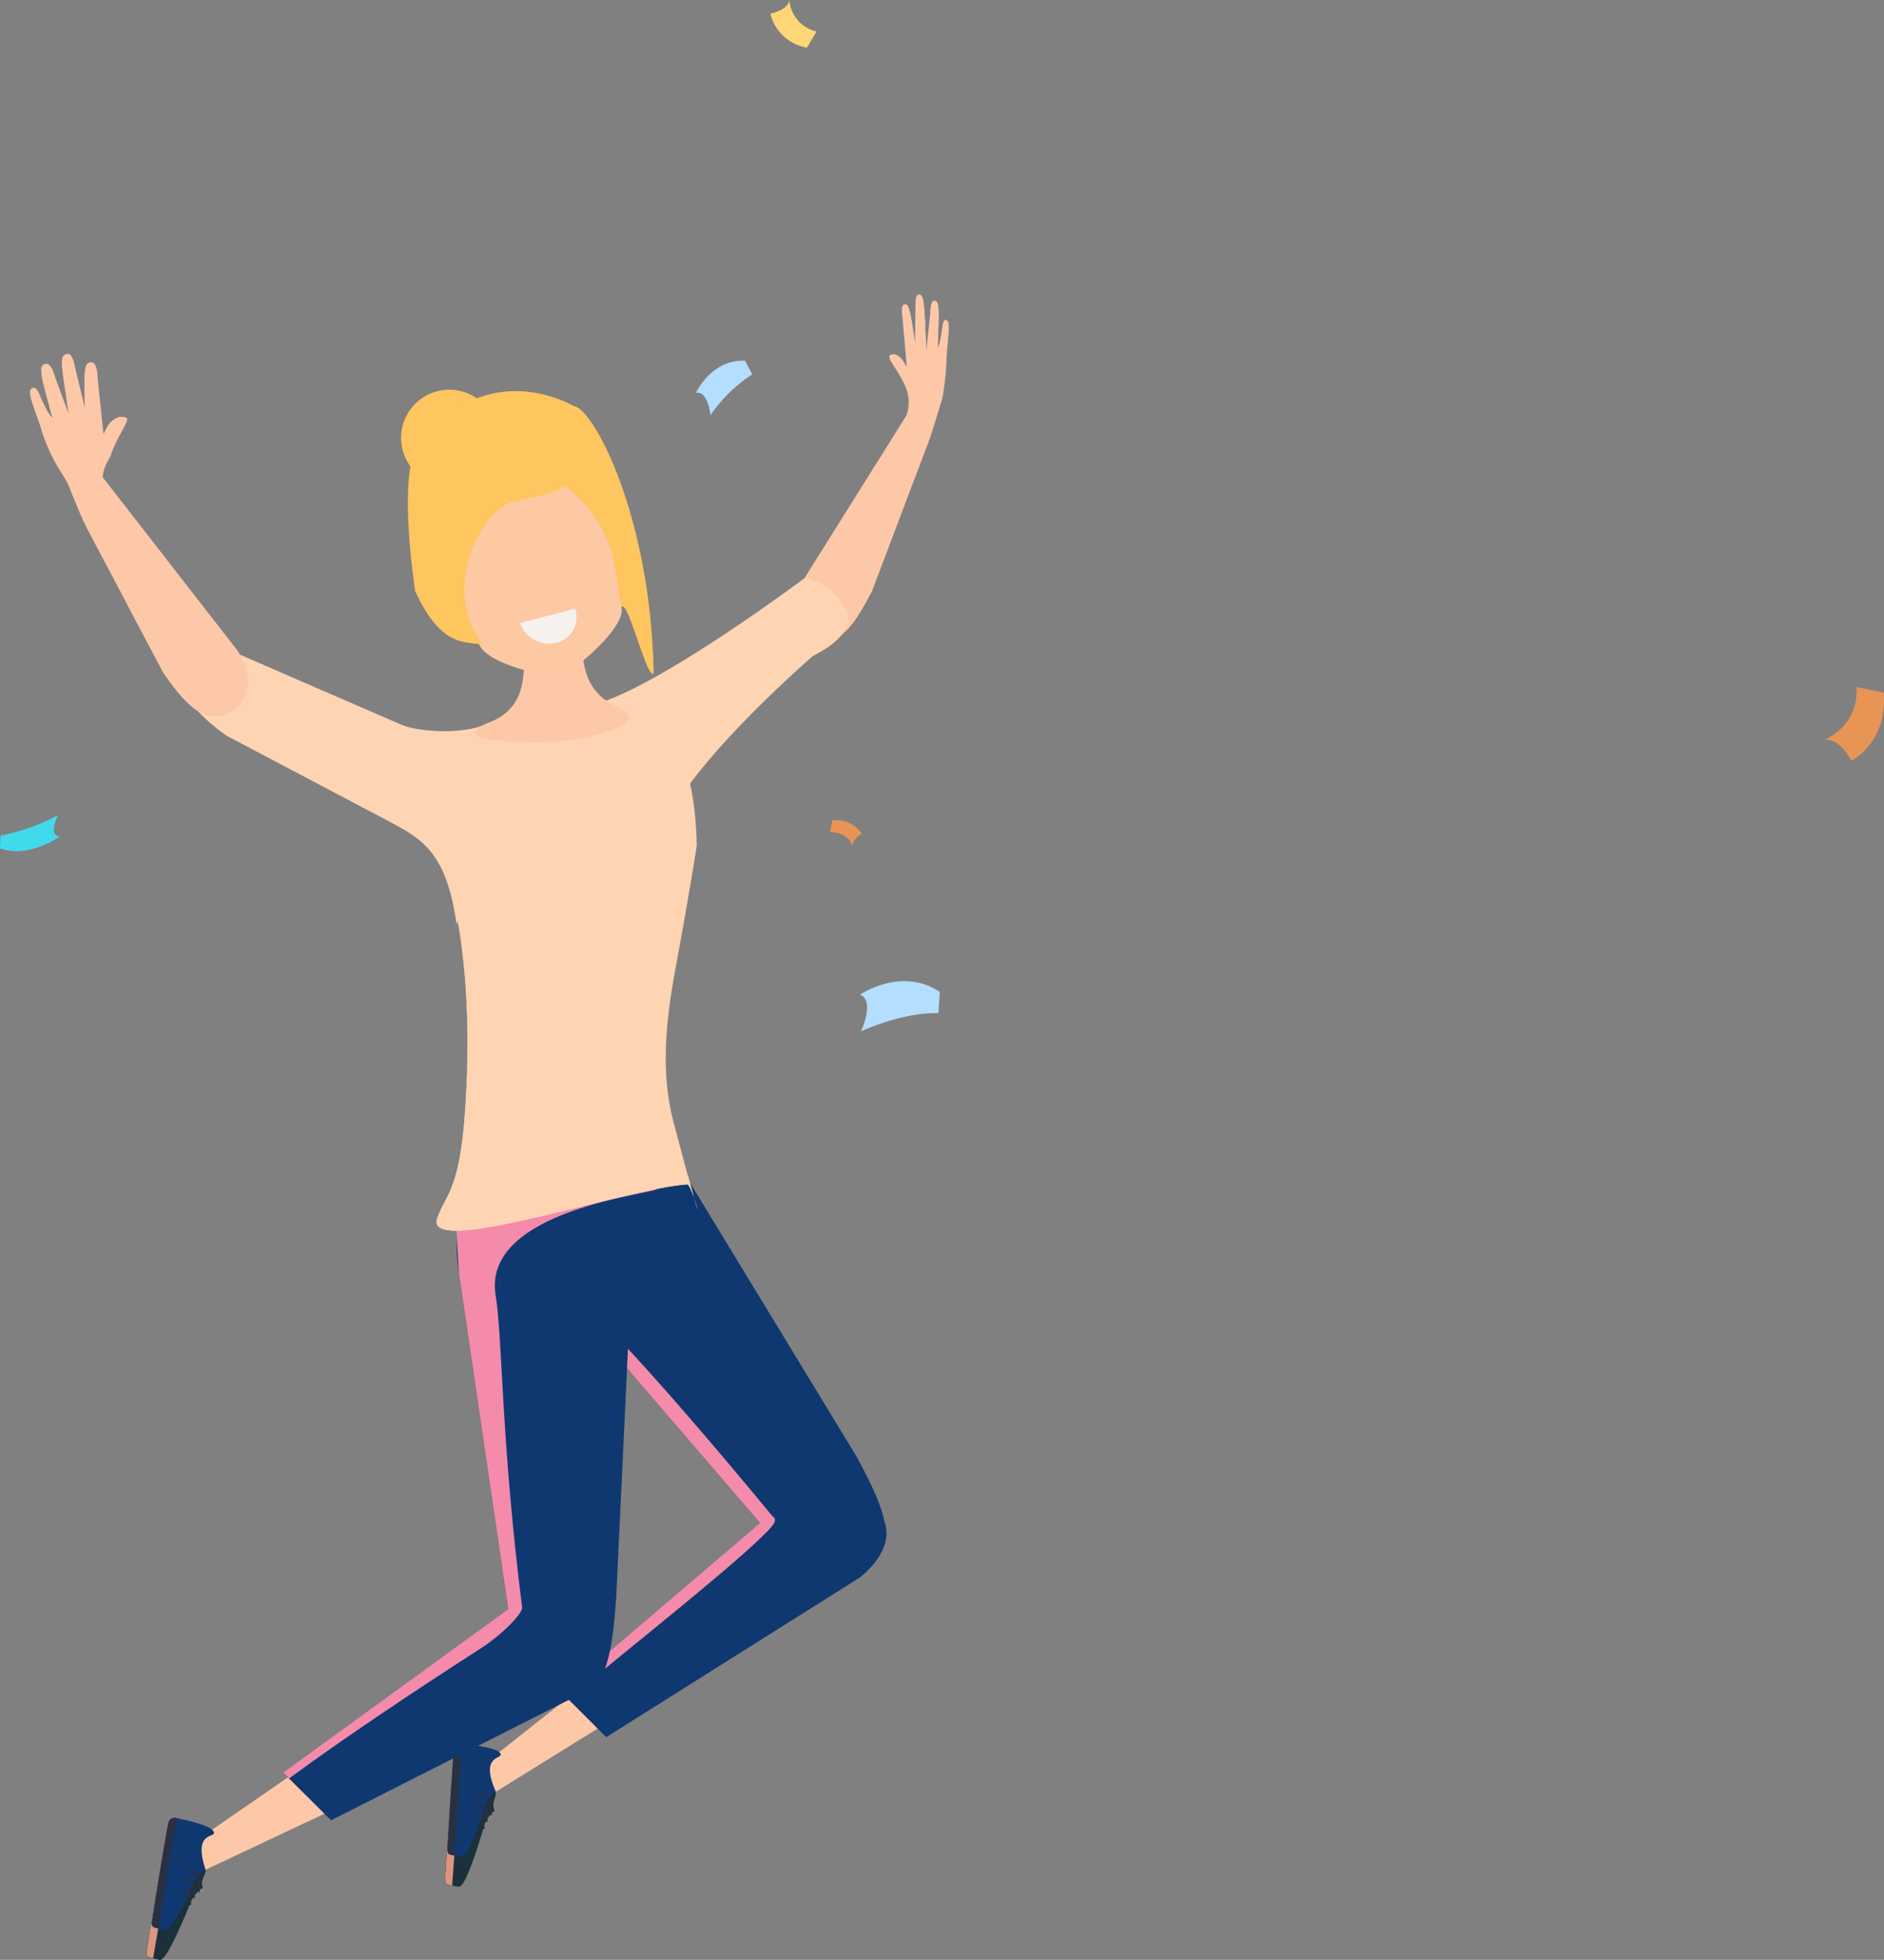 <svg xmlns="http://www.w3.org/2000/svg" viewBox="0 0 276.87 287.92"><rect x="0" y="0" width="276.87" height="287.92" fill="#808080" stroke="none"/><defs><style>.cls-1{isolation:isolate;}.cls-2{fill:#ffd675;}.cls-3{fill:#e89455;}.cls-4{fill:#41daed;}.cls-5{fill:#b3deff;}.cls-6,.cls-7{fill:#fdc8a8;}.cls-12,.cls-14,.cls-7,.cls-9{mix-blend-mode:multiply;}.cls-8{fill:#0f3871;}.cls-9{fill:#f48baa;}.cls-10{fill:#1b313a;}.cls-11{fill:#283042;}.cls-12{fill:#db967f;}.cls-13{fill:#ffd4b3;}.cls-15{fill:#ffc55e;}.cls-16{fill:#fdc9a3;}.cls-17{fill:#f6f1ec;}</style></defs><title>Asset 3</title><g class="cls-1"><g id="Layer_2" data-name="Layer 2"><g id="Layer_2-2" data-name="Layer 2"><path class="cls-2" d="M113.21,2a6.65,6.65,0,0,0,5.39,5L120,4.62A5.14,5.14,0,0,1,116,0C115.79,1.54,113.21,2,113.21,2Z"/><path class="cls-3" d="M272.09,111.77s5.36-2.68,4.73-10l-4-.85a7.69,7.69,0,0,1-4.78,7.77C270.31,108.28,272.09,111.77,272.09,111.77Z"/><path class="cls-3" d="M126.64,122.5a4.3,4.3,0,0,0-4.34-1.94l-.33,1.73a3.3,3.3,0,0,1,3.38,2C125.16,123.3,126.64,122.5,126.64,122.5Z"/><path class="cls-4" d="M8.53,119.76a30.61,30.61,0,0,1-8.45,3L0,124.64c4.32,1.5,8.75-1.73,8.75-1.73C7,122.68,8.53,119.76,8.53,119.76Z"/><path class="cls-5" d="M104.41,61a21.86,21.86,0,0,1,6.14-6l-1.06-2c-5-.22-7.22,4.73-7.22,4.73C104.05,57.35,104.41,61,104.41,61Z"/><polygon class="cls-6" points="27.84 271.13 27.37 276.03 49.14 265.76 44.14 259.88 27.84 271.13"/><path class="cls-7" d="M50.53,265.07l-5.36,2.56A30.72,30.72,0,0,0,43.36,265c-1.73-2.39-10,4.21-11.94,5.37a6.19,6.19,0,0,0-1.71,1.75l-.65.88-1.22-1.88,16.3-11.25Z"/><polygon class="cls-6" points="70.14 260 70.15 264.92 89.33 253.01 85.98 247.44 70.14 260"/><path class="cls-7" d="M89.33,253l-3.6,2.2a22.09,22.09,0,0,0-1.8-2.46c-1.05-.94-9,5.62-10.3,6.15-.74.3-1.16,1.25-1.53,1.91-.18.31-.36.63-.56.94L70.14,260,86,247.43Z"/><path class="cls-8" d="M114.87,227.42c3.19,3.51,3.3-1,6.53-2.71l7.56,2.65c3.23-1.75-1-9.46-3.1-13.41l-24.75-40.68a77.76,77.76,0,0,0-6.46-9.44l-17,6.23c-3.22,1.74-.48,11.92,1.59,15.87Z"/><path class="cls-8" d="M129,222l-3.54-.44c-2.45-2.77-6.73-3.55-10.57-.46L82.52,248.64l6.57,6.57,37.29-23.47C130.22,228.65,131.49,224.75,129,222Z"/><path class="cls-9" d="M113.3,222.48c-29.46-35.66-34.1-36.55-34.1-36.55l32.51,37.82-29.2,24.88,1,1c8.89-7.5,22.08-17.77,28.37-23.78C114.75,223.13,113.88,223.18,113.3,222.48Z"/><path class="cls-10" d="M66.53,277a3.15,3.15,0,0,0,.92.17c.88.11,2.61-5.24,3.58-8.56a6,6,0,0,1,1.28-2.33c.49-.37.43-.1.31-.42-.36-1,.22-1.72.28-2.49l-6.57-.75c-.35,4.66-.81,11.82-.91,13.34-.06.94.36,1,.88,1.05A.6.6,0,0,0,66.53,277Z"/><path class="cls-11" d="M67.54,262.73l-1.21-.14c-.35,4.66-.81,11.82-.91,13.34-.06.94.36,1,.88,1.05a.74.74,0,0,0,.21,0Z"/><path class="cls-12" d="M67.48,262.72l-1.15-.13c-.35,4.66-.81,11.82-.91,13.34-.06.94.36,1,.88,1.05a.38.38,0,0,0,.15,0Z"/><path class="cls-11" d="M66.63,272.57c-.53-.07-.95-.12-.9-.92.13-1.91.85-14.25,1-14.85a1,1,0,0,1,1-.67h0a1,1,0,0,1,.89.92l-1,14.85a.83.83,0,0,1-1,.67Z"/><path class="cls-8" d="M68.14,256.18c-.33-.07-.58,5-1.33,16.19,0,.26,0,.22,1,.34s2.53-4.43,3.46-7.25a4.72,4.72,0,0,1,1.23-2c.5-.3.44-.07.32-.35-2.33-5.39,1.08-4.61.74-5.47C73.12,256.65,68.72,256.31,68.14,256.18Z"/><path class="cls-11" d="M70.32,263.6a.13.13,0,0,1,0-.19h0a.17.17,0,0,1,.2-.07l1.56.81a.13.13,0,0,1,0,.19h0a.17.17,0,0,1-.2.08Z"/><path class="cls-11" d="M70,265.2c-.05,0-.06-.1,0-.18h0a.14.14,0,0,1,.16-.1l1.29.53s.07.11,0,.19h0c0,.07-.12.12-.17.1Z"/><path class="cls-11" d="M69.79,266.56s0-.08,0-.16h0c0-.08.09-.14.12-.13l.82.32s0,.08,0,.16h0c0,.08-.09.14-.12.13Z"/><path class="cls-11" d="M71.88,264.29a.12.12,0,0,1,.13-.14h0a.19.19,0,0,1,.15.18l.15,2.23a.12.12,0,0,1-.13.15h0a.2.2,0,0,1-.15-.19Z"/><path class="cls-11" d="M71.22,265.58a.11.11,0,0,1,.13-.13h0a.17.17,0,0,1,.15.15l.17,1.92a.12.12,0,0,1-.12.13h0a.17.17,0,0,1-.15-.15Z"/><path class="cls-11" d="M70.54,266.72a.12.12,0,0,1,.1-.15h0a.16.16,0,0,1,.18.12l.42,1.86a.12.12,0,0,1-.11.15h0a.14.14,0,0,1-.16-.12Z"/><path class="cls-8" d="M75.39,241.21c.82,4.68,3.31.95,7,1.2l3.6,5.42c3.67.26,4.19-8.53,4.56-13l2.21-46.75a78.49,78.49,0,0,0-.41-11.43l-20.9-3.06c-3.66-.25-5.06,7.29-4,13.47Z"/><path class="cls-8" d="M87.69,239.66l-1-1.36c-2.17-3-6.35-4.19-10.48-1.49L41.84,260.65q3.42,3.38,6.81,6.77l37.2-18.83C90,245.89,89.86,242.64,87.69,239.66Z"/><path class="cls-9" d="M96.55,174.65c-.26-.86-29.07,5.68-29.26,5.19-.49-1.29.16,7.24.16,7.24l7.24,49.34-33.06,24,.86.85c7.6-5.61,18.36-12.81,28-19,3.34-2.13,6.35-5.25,6.24-6.15-3.11-24.51-2.86-39.51-3.89-45.8C70.72,177.56,96.76,175.36,96.55,174.65Z"/><path class="cls-8" d="M22.58,287.66c.07.08.3.11.9.26.86.2,3.12-5,4.41-8.17a6,6,0,0,1,1.49-2.19c.53-.32.44-.05.36-.39-.26-1,.38-1.68.52-2.45l-6.47-1.39c-.8,4.6-2,11.68-2.21,13.19-.16.93.26,1,.77,1.13A.89.89,0,0,0,22.58,287.66Z"/><path class="cls-10" d="M22.58,287.66c.07.08.3.11.9.26.86.2,3.12-5,4.41-8.17a6,6,0,0,1,1.49-2.19c.53-.32.44-.05.36-.39-.26-1,.38-1.68.52-2.45l-6.47-1.39c-.8,4.6-2,11.68-2.21,13.19-.16.93.26,1,.77,1.13A.89.89,0,0,0,22.58,287.66Z"/><path class="cls-11" d="M25,273.59l-1.19-.26c-.8,4.61-2,11.69-2.21,13.19-.16.93.26,1,.77,1.13a.74.74,0,0,0,.21,0Z"/><path class="cls-12" d="M24.93,273.57l-1.14-.24c-.8,4.6-2,11.68-2.21,13.19-.16.93.26,1,.77,1.13a.38.38,0,0,0,.15,0Z"/><path class="cls-11" d="M23.11,283.29c-.52-.12-.93-.2-.8-1,.31-1.89,2.24-14.1,2.48-14.67a1,1,0,0,1,1.06-.57h0a1,1,0,0,1,.8,1l-2.48,14.67a.82.82,0,0,1-1.06.57Z"/><path class="cls-8" d="M26.23,267.14c-.33-.11-1.08,4.95-2.92,16,0,.26,0,.22.93.44s3-4.16,4.16-6.87a4.59,4.59,0,0,1,1.42-1.84c.52-.26.44,0,.34-.33-1.79-5.58,1.53-4.47,1.28-5.36C31.13,268.09,26.79,267.32,26.23,267.14Z"/><path class="cls-11" d="M27.67,274.73c-.06,0-.06-.12,0-.19h0a.15.15,0,0,1,.2-.05l1.47,1c.06,0,.06.12,0,.19h0a.17.17,0,0,1-.21.06Z"/><path class="cls-11" d="M27.2,276.29c-.05,0-.05-.1,0-.18h0c0-.07.12-.11.17-.08l1.23.66s0,.1,0,.18h0c-.05.07-.13.11-.18.08Z"/><path class="cls-11" d="M26.85,277.63s0-.09,0-.17h0c.05-.07.11-.12.14-.11l.78.39s0,.09,0,.17h0c0,.07-.1.12-.13.11Z"/><path class="cls-11" d="M29.15,275.57a.12.12,0,0,1,.14-.13h0a.21.21,0,0,1,.14.2l-.08,2.24a.11.11,0,0,1-.14.12h0a.18.18,0,0,1-.13-.2Z"/><path class="cls-11" d="M28.36,276.79a.13.13,0,0,1,.14-.12h0a.16.16,0,0,1,.14.16v1.93a.13.13,0,0,1-.14.12h0a.17.17,0,0,1-.14-.16Z"/><path class="cls-11" d="M27.58,277.85a.11.11,0,0,1,.12-.13h0a.15.15,0,0,1,.16.13l.24,1.89a.14.14,0,0,1-.13.15h0a.15.15,0,0,1-.15-.14Z"/><path class="cls-6" d="M136.09,65.88c.48-.9,2.4-7.41,2.4-7.41-3.23-1-3.77.15-3.77.15L118.46,84.56c-2.14,4.15-1.26,8.33,2,9.33h0c3.24,1,5.55-2.92,7.7-7.07Z"/><path class="cls-13" d="M119.45,96.39c.83-.53,6.81-3.1,4.68-7.32l.14.5a8.42,8.42,0,0,0-6-4.66s-22.49,16.86-31.63,18.75.6,6.19,2.74,10.4h0c2.14,4.21,7.11,20.29,7.2,11.12S119.45,96.39,119.45,96.39Z"/><path class="cls-13" d="M99,164.92c-2.31-8.76-.69-17.44.61-24.5,1.78-9.62,2.79-16.23,2.79-16.23-.3-11.44-3.21-24.2-19.2-20.52-21.6,5-20,8.6-19.68,20,0,0,6.28,9.13,5,36.62-.69,14.48-2.8,14.69-4.24,18.58C62,185,91.7,174.62,101,174,101.86,173.92,104.72,186.68,99,164.92Z"/><path class="cls-13" d="M67.09,135.79s7.53-31.15,4.73-29.6c-3.17,1.76-10.23,1.42-12.9.25L31.76,94.66c-.93,3.67-1.48,5.7-3.76,8.6a26.61,26.61,0,0,0,5.4,4.86l24,12.65C61.69,123.14,65.64,125,67.09,135.79Z"/><g class="cls-14"><path class="cls-13" d="M91.24,174.79c-4.63.53-9.78,1.22-14.44,1-3.66-.18-5.12-2.64-5.16-6.09-.07-6-.11-11.81-.39-17.87a98.29,98.29,0,0,0-2.52-18.5c-1.41-6-4.14-12.48-10-14.86-11.32-4.62-26-12.65-28.09-14.21-.32-.24,1.55-.54,1.41-.85A12,12,0,0,1,29,101.85c-.29.46-.63.92-1,1.41a26.61,26.61,0,0,0,5.4,4.86l24,12.65c4.33,2.37,8.28,4.2,9.73,15l.14-.58a111.29,111.29,0,0,1,1.25,25.12c-.69,14.48-2.8,14.69-4.24,18.58C62,185,91.7,174.62,101,174c.25,0,.65,1,1,1.91-.22-.76-.51-1.82-.89-3.22A42,42,0,0,1,91.24,174.79Z"/><path class="cls-15" d="M102,175.89c.86,3,.53,1.54,0,0Z"/></g><path class="cls-6" d="M12.74,77.54a56,56,0,0,1-2.46-5.85,27.36,27.36,0,0,1,4.82-1.57L34.77,95.41c2.72,3.88,2,8.17-1.57,9.56h0c-3.59,1.4-6.49-2.26-9.21-6.16Z"/><path class="cls-7" d="M26.12,99.65c-2.17-2.56-6.21-9.46-7.63-11.24L24,98.81c2.72,3.9,5.62,7.56,9.21,6.16l.29-.13C31.51,104.91,29.52,103.67,26.12,99.65Z"/><path class="cls-6" d="M71.82,106.19c-6.44,2.48,4.07,3,8.55,2.84s16.33-2.42,10.39-5.14c-10-4.55-.58-17-10.31-16.64C71.87,87.58,82.51,102.08,71.82,106.19Z"/><path class="cls-7" d="M72.29,108.66c.11-.12.21-.25.33-.36,3.43-3.29,7.16-6.25,10.86-9.23a16.53,16.53,0,0,1,2.28-1.93c-.75-4.92,1-10.13-5.31-9.89-8.58.33,2.06,14.83-8.63,18.94C68.48,107.48,69.71,108.25,72.29,108.66Z"/><path class="cls-5" d="M126.52,151.53s5.82-2.79,11.39-2.7l.2-3.11c-5.67-3.79-11.73.41-11.73.41C128.66,147,126.52,151.53,126.52,151.53Z"/><path class="cls-6" d="M16.26,66.92c.8-2.53,2.82-5.1,2.36-5.52,0,0-1.6-1-3.12,1.81-1.31,2.47-1.41,2.53-3.57,1.42,0,0,3.51,7.81,3.31,6.94C14.64,69.08,16.07,67.51,16.26,66.92Z"/><path class="cls-6" d="M15.54,72a7,7,0,0,1-.73-5.78c-3.76-3.65-6.46-2.62-8.32-6.73-.55-1.21-.69,2.83-.37,3.8,1.72,5.21,3.49,6.51,4.32,8.89.67,1.91.58.75,2.54.36C13,72.49,13.59,72.78,15.54,72Z"/><path class="cls-6" d="M9.84,52c-.79.13-.76.76-.69,2.23l1.44,10.27a1.45,1.45,0,0,0,1.67,1.19h0A1.45,1.45,0,0,0,13.45,64l-2.38-9.86c-.14-.78-.44-2.29-1.23-2.16Z"/><path class="cls-7" d="M9.43,52.21h0c-.3.08-.19,1.94.37,5.74.13.89.17,1.54.28,2.37l-.06,0-.22-1.8C9.66,57.76,8.64,52.34,9.43,52.21Z"/><path class="cls-6" d="M13.4,53.23c-.8,0-.85.65-1,2.12l.11,10.37a1.45,1.45,0,0,0,1.5,1.4h0a1.45,1.45,0,0,0,1.39-1.51L14.34,55.53c0-.8-.14-2.33-.94-2.3Z"/><g class="cls-14"><path class="cls-6" d="M15.37,64.48c-.48,1.14-1.08,1.63-2.35.68-.08-.06-.66-.29-.74-.35,1.78.91,2.27,1.13,3.14-1.35.7-2,2.1-2.3,2.77-2.18C16.7,61.29,16.06,62.85,15.37,64.48Z"/></g><path class="cls-7" d="M13,53.4h0c-.31,0-.43,1.9-.37,5.74,0,.9,0,1.55,0,2.38l-.05,0V59.74C12.48,58.94,12.16,53.43,13,53.4Z"/><path class="cls-6" d="M4.82,57c-.57.21-.46.67-.21,1.76l2,5.82c.21.57,1.37,2.56,1.95,2.35h0a1.11,1.11,0,0,0,.65-1.42L6,58.44c-.21-.57-.64-1.66-1.22-1.45Z"/><path class="cls-7" d="M4.55,57.22h0c-.22.1.12,1.48,1.07,4.25.22.65.34,1.13.54,1.74l0,0L5.7,61.92C5.49,61.35,4,57.43,4.55,57.22Z"/><path class="cls-6" d="M6.66,53.46c-.77.22-.67.84-.44,2.29l2.6,10a1.45,1.45,0,0,0,1.8,1h0a1.44,1.44,0,0,0,1-1.79L8.12,55.47c-.22-.77-.69-2.24-1.46-2Z"/><path class="cls-7" d="M6.28,53.73h0c-.3.12,0,2,1,5.67.23.86.34,1.5.54,2.31l0,0L7.36,60C7.14,59.22,5.51,54,6.28,53.73Z"/><path class="cls-6" d="M133.05,56.76c-.89-2.08-2.58-4-2.34-4.47,0,0,.89-1.08,2.29,1.21,1.22,2,1.29,2,2.54.82,0,0,.43,3.68-.24,5.63-.5,1.46-2.17,1.4-2.09,1.08A5.83,5.83,0,0,0,133.05,56.76Z"/><path class="cls-6" d="M134.26,61a7.7,7.7,0,0,0-.37-5c1.91-3.54,3.82-3,4.43-6.69.18-1.1.9,2.35.79,3.21a39.91,39.91,0,0,1-.62,6s-1.15,2.82-2.48,2.7C136,61.17,135.65,61.48,134.26,61Z"/><path class="cls-6" d="M135,43.25c.54,0,.61.57.78,1.83l.57,9c0,.69-.38,1.22-.92,1.2h0a1.26,1.26,0,0,1-1-1.3l.1-8.71c0-.69-.05-2,.48-2Z"/><path class="cls-7" d="M135.34,43.4h0c.21,0,.41,1.64.61,5,0,.78.11,1.34.16,2.06l0,0L136,48.87C136,48.18,135.88,43.43,135.34,43.4Z"/><path class="cls-6" d="M132.91,44.71c.53-.06.65.47.94,1.71l1.45,8.9a1.11,1.11,0,0,1-.78,1.36h0c-.52.06-1-.44-1.12-1.13l-.76-8.76c-.1-.69-.25-2,.27-2.08Z"/><g class="cls-14"><path class="cls-6" d="M133.27,54.57c.48.93.95,1.28,1.63.32,0-.06.39-.31.43-.38-1,1-1.31,1.22-2.24-.81-.74-1.63-1.7-1.74-2.12-1.56C131.94,52,132.59,53.25,133.27,54.57Z"/></g><path class="cls-7" d="M133.22,44.81h0c.21,0,.56,1.58,1.08,4.88.12.77.25,1.32.37,2h0l-.27-1.55C134.34,49.5,133.75,44.75,133.22,44.81Z"/><path class="cls-6" d="M139,47c.41.12.4.53.4,1.49L139,53.68c-.05.51-.52,2.34-.92,2.22h0a1.06,1.06,0,0,1-.64-1.14l1-6.4c.06-.51.18-1.49.58-1.38Z"/><path class="cls-7" d="M139.26,47.15h0c.15.06.13,1.28-.08,3.76-.05.58-.06,1-.1,1.55l0,0,.08-1.17C139.25,50.79,139.66,47.26,139.26,47.15Z"/><path class="cls-6" d="M137.33,44.16c.54.11.56.65.62,1.92L137.73,55c0,.69-.49,1.15-1,1.05h0a1.36,1.36,0,0,1-.91-1.43l.88-8.54c0-.69.12-2,.65-1.89Z"/><path class="cls-7" d="M137.62,44.35h0c.21.07.27,1.68.17,5,0,.77,0,1.33,0,2l0,0,0-1.56C137.86,49.15,138.15,44.46,137.62,44.35Z"/><path class="cls-16" d="M65.49,80c.66,3.72,2.16,10.14,5.1,15,1.86,3,10.79,4.47,11.17,4.37,3-.77,9.56-6.93,9.57-9.54A62,62,0,0,0,89,71.93c-2.54-8.86-10.37-14.08-17.48-11.66S63.7,69.76,65.49,80Z"/><path class="cls-7" d="M85,89.11s0,0,0,0a4.25,4.25,0,0,1-3,5.52,5,5,0,0,1-5.91-3.22s0,0,0,0Z"/><path class="cls-17" d="M84.51,89.43s0,0,0,0a3.84,3.84,0,0,1-2.73,5,4.52,4.52,0,0,1-5.36-2.91.06.06,0,0,1,0,0Z"/><g class="cls-14"><path class="cls-6" d="M89,71.93c-2.54-8.86-10.37-14.08-17.48-11.66a9,9,0,0,0-5.59,4.82,16.74,16.74,0,0,1,4,.43c3.61.84,6.52,2.62,9.74,4.35A2.1,2.1,0,0,1,80.8,72c.12.09,1.48-.29,1.59-.18,1.32,1.38,2.73,2.35,3.76,4,3,4.89,4.48,11.88,3.93,13.8a15.92,15.92,0,0,1-2.86,5.6,17.47,17.47,0,0,1-5.46,4.06c3-.77,9.56-6.93,9.57-9.54A62,62,0,0,0,89,71.93Z"/></g><path class="cls-15" d="M59.05,65.55a7.08,7.08,0,1,0,5.75-8.19A7.07,7.07,0,0,0,59.05,65.55Z"/><path class="cls-15" d="M89.94,81.33c.3,1.06,1.15,6.7,1.39,7.81,1-1,3.77,10.83,4.73,9.77-.43-23.45-9-39-11.69-39.23-3-1.66-13.92-6.15-22.91,5.76C59.31,68.3,59.71,77.52,61,86.83c3.61,7.75,6.74,7.52,9.94,7.83-6.15-7.86-.49-19.42,4.29-20.89,2-.61,5.73-1,7.81-2.37A19.82,19.82,0,0,1,89.94,81.33Z"/></g></g></g></svg>